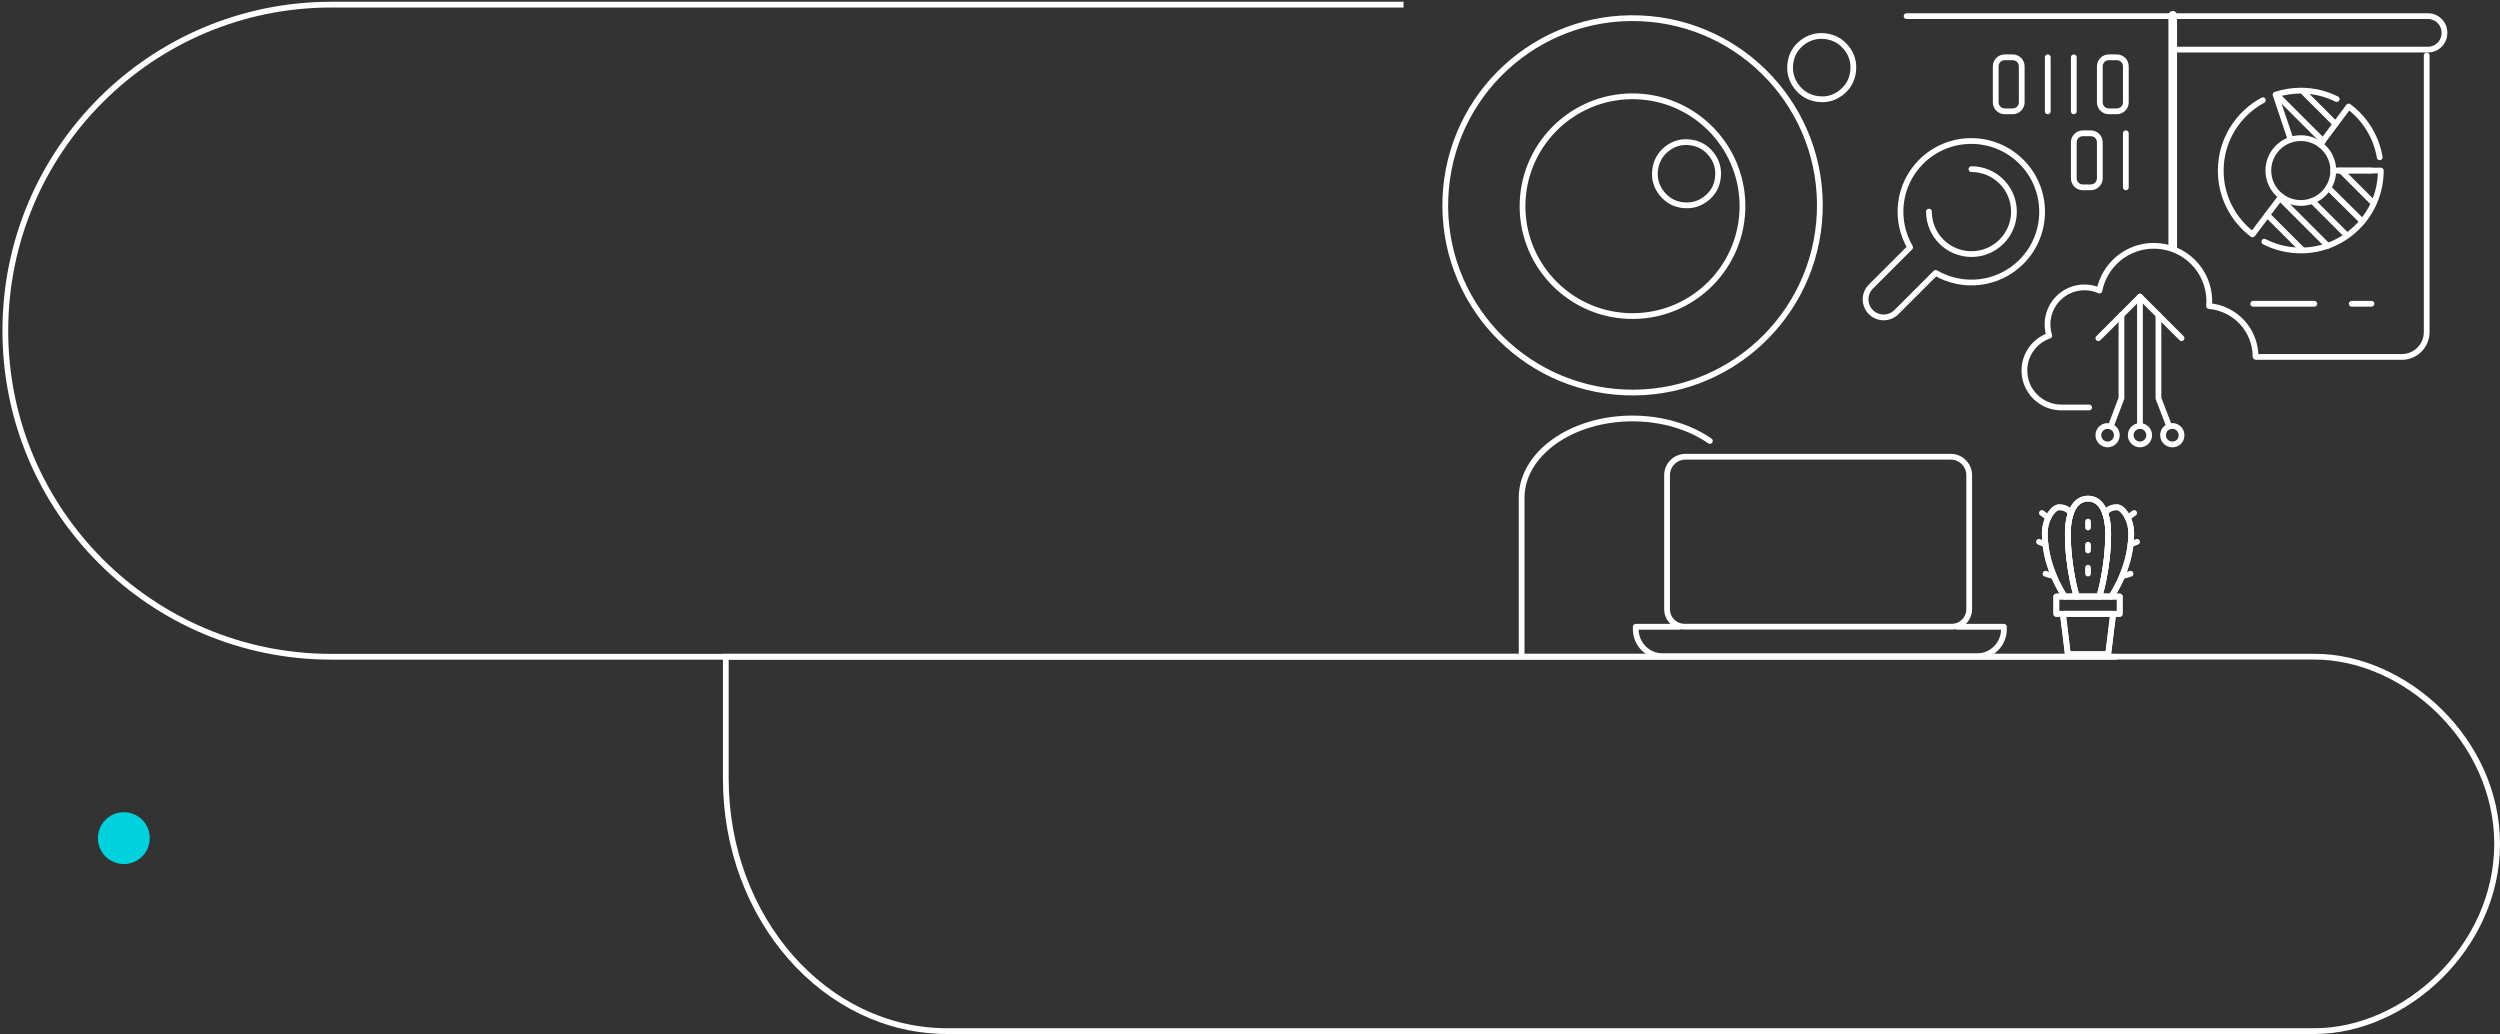 <svg width="868" height="359" viewBox="0 0 868 359" fill="none" xmlns="http://www.w3.org/2000/svg">
<rect x="0" y="0" width="868" height="359" fill="#333333" stroke="none"/>
<path d="M52 290.999C52 295.969 47.971 299.998 43 299.998C38.029 299.998 34 295.969 34 290.999C34 286.029 38.029 282 43 282C47.971 282 52 286.029 52 290.999Z" fill="#00D2DD"/>
<path d="M735.056 228.026H115.064C52.536 228.026 1.852 177.343 1.852 114.818C1.852 52.293 52.536 1.61 115.064 1.61H487.311" stroke="white" stroke-width="2" stroke-miterlimit="10"/>
<path d="M677.28 158.571H585.229C581.68 158.571 578.801 161.449 578.801 164.995V211.518C578.801 214.869 581.517 217.583 584.87 217.583H677.639C680.991 217.583 683.708 214.869 683.708 211.518V164.995C683.708 161.449 680.828 158.571 677.28 158.571Z" stroke="white" stroke-width="2" stroke-linecap="round" stroke-linejoin="round"/>
<path d="M583.017 217.616H567.941V218.505C567.941 223.648 572.151 227.855 577.298 227.855H686.407C691.554 227.855 695.763 223.648 695.763 218.505V217.616H679.481" stroke="white" stroke-width="2" stroke-linecap="round" stroke-linejoin="round"/>
<path d="M604.96 73.147C605.809 52.098 589.445 34.335 568.357 33.463C547.294 32.623 529.527 48.992 528.654 70.041C527.781 91.097 544.194 108.861 565.233 109.708C586.32 110.573 604.079 94.203 604.952 73.147M501.848 68.663C503.316 32.778 533.597 4.89 569.483 6.358C605.376 7.809 633.259 38.085 631.807 73.946C630.331 109.814 600.058 137.702 564.172 136.243C528.287 134.776 500.388 104.516 501.848 68.663Z" stroke="white" stroke-width="2" stroke-linecap="round" stroke-linejoin="round"/>
<path d="M593.671 153.101C586.746 148.292 577.324 145.324 566.923 145.292C545.631 145.235 528.353 157.552 528.312 172.797V227.04" stroke="white" stroke-width="2" stroke-linecap="round" stroke-linejoin="round"/>
<path d="M585.715 71.305C585.242 71.305 584.777 71.288 584.304 71.231C581.286 70.881 578.814 69.503 576.946 67.114C575.07 64.742 574.287 62.028 574.662 59.028C575.013 56.028 576.383 53.558 578.757 51.675C581.09 49.832 583.782 49.066 586.808 49.425C589.794 49.775 592.282 51.161 594.15 53.533C596.043 55.914 596.818 58.628 596.459 61.62C596.149 64.604 594.787 67.074 592.405 68.932C590.39 70.514 588.154 71.305 585.715 71.305Z" stroke="white" stroke-width="2" stroke-linecap="round" stroke-linejoin="round"/>
<path d="M632.68 34.466C632.199 34.466 631.725 34.441 631.22 34.384C628.242 34.009 625.77 32.64 623.902 30.259C622.034 27.879 621.267 25.164 621.586 22.181C621.928 19.181 623.29 16.727 625.664 14.844C628.038 12.993 630.763 12.211 633.765 12.569C636.759 12.92 639.239 14.314 641.115 16.678C642.999 19.058 643.758 21.773 643.407 24.773C643.056 27.773 641.702 30.251 639.312 32.118C637.322 33.691 635.095 34.482 632.68 34.482" stroke="white" stroke-width="2" stroke-linecap="round" stroke-linejoin="round"/>
<path d="M732.184 38.653H734.965C736.691 38.653 738.09 37.256 738.09 35.531V23.018C738.09 21.294 736.691 19.896 734.965 19.896H732.184C730.458 19.896 729.059 21.294 729.059 23.018V35.531C729.059 37.256 730.458 38.653 732.184 38.653Z" stroke="white" stroke-width="2" stroke-linecap="round" stroke-linejoin="round"/>
<path d="M696.039 38.653H698.821C700.546 38.653 701.945 37.256 701.945 35.531V23.018C701.945 21.294 700.546 19.896 698.821 19.896H696.039C694.314 19.896 692.915 21.294 692.915 23.018V35.531C692.915 37.256 694.314 38.653 696.039 38.653Z" stroke="white" stroke-width="2" stroke-linecap="round" stroke-linejoin="round"/>
<path d="M720.023 19.896V38.653" stroke="white" stroke-width="2" stroke-linecap="round" stroke-linejoin="round"/>
<path d="M710.984 19.896V38.653" stroke="white" stroke-width="2" stroke-linecap="round" stroke-linejoin="round"/>
<path d="M725.93 46.284H723.148C721.422 46.284 720.023 47.682 720.023 49.406V61.919C720.023 63.644 721.422 65.041 723.148 65.041H725.93C727.655 65.041 729.054 63.644 729.054 61.919V49.406C729.054 47.682 727.655 46.284 725.93 46.284Z" stroke="white" stroke-width="2" stroke-linecap="round" stroke-linejoin="round"/>
<path d="M738.09 46.284V65.041" stroke="white" stroke-width="2" stroke-linecap="round" stroke-linejoin="round"/>
<path d="M649.572 99.508L663.195 85.894C657.697 76.487 658.962 64.218 667.029 56.156C676.639 46.561 692.204 46.561 701.814 56.156C711.423 65.759 711.423 81.313 701.814 90.916C693.746 98.986 681.468 100.242 672.055 94.755L658.431 108.369C655.984 110.815 652.011 110.815 649.572 108.369C647.117 105.924 647.117 101.954 649.572 99.516V99.508Z" stroke="white" stroke-width="2" stroke-linecap="round" stroke-linejoin="round"/>
<path d="M669.73 73.471C669.73 81.614 676.338 88.218 684.488 88.218C692.637 88.218 699.245 81.614 699.245 73.471C699.245 65.327 692.637 58.724 684.488 58.724" stroke="white" stroke-width="2" stroke-linecap="round" stroke-linejoin="round"/>
<path d="M725.337 141.474H715.711C708.622 141.474 702.871 135.727 702.871 128.643C702.871 123.026 706.485 118.266 711.518 116.529C711.118 115.29 710.898 113.978 710.898 112.608C710.898 105.532 716.657 99.777 723.738 99.777C725.582 99.777 727.336 100.176 728.918 100.877C730.648 92.024 738.447 85.34 747.811 85.34C758.449 85.34 767.072 93.956 767.072 104.587C767.072 105.157 767.031 105.712 766.99 106.266C776.029 107.04 783.126 114.597 783.126 123.833" stroke="white" stroke-width="2" stroke-linecap="round" stroke-linejoin="round"/>
<path d="M749.41 109.396V138.27L753.122 147.939" stroke="white" stroke-width="2" stroke-linecap="round" stroke-linejoin="round"/>
<path d="M742.992 102.981V147.344" stroke="white" stroke-width="2" stroke-linecap="round" stroke-linejoin="round"/>
<path d="M751.124 150.254C750.455 152.862 752.984 155.137 755.619 154.012C756.296 153.727 756.843 153.172 757.137 152.496C758.262 149.863 755.986 147.335 753.376 148.004C752.275 148.289 751.402 149.153 751.124 150.254Z" stroke="white" stroke-width="2" stroke-linecap="round" stroke-linejoin="round"/>
<path d="M736.569 109.396V138.27L732.898 147.939" stroke="white" stroke-width="2" stroke-linecap="round" stroke-linejoin="round"/>
<path d="M731.757 154.305C733.527 154.305 734.963 152.871 734.963 151.102C734.963 149.332 733.527 147.898 731.757 147.898C729.986 147.898 728.551 149.332 728.551 151.102C728.551 152.871 729.986 154.305 731.757 154.305Z" stroke="white" stroke-width="2" stroke-linecap="round" stroke-linejoin="round"/>
<path d="M742.991 154.305C744.762 154.305 746.197 152.871 746.197 151.102C746.197 149.332 744.762 147.898 742.991 147.898C741.221 147.898 739.785 149.332 739.785 151.102C739.785 152.871 741.221 154.305 742.991 154.305Z" stroke="white" stroke-width="2" stroke-linecap="round" stroke-linejoin="round"/>
<path d="M757.437 117.418L742.99 102.981L728.551 117.418" stroke="white" stroke-width="2" stroke-linecap="round" stroke-linejoin="round"/>
<path d="M842.546 19.268V115.298C842.546 120.067 838.679 123.931 833.907 123.931H783.672" stroke="white" stroke-width="2" stroke-linecap="round" stroke-linejoin="round"/>
<path d="M823.376 105.467H816.531" stroke="white" stroke-width="2" stroke-linecap="round" stroke-linejoin="round"/>
<path d="M803.527 105.467H782.301" stroke="white" stroke-width="2" stroke-linecap="round" stroke-linejoin="round"/>
<path d="M755.61 17.222H842.97C846.144 17.222 848.713 14.654 848.713 11.483V11.336C848.713 8.165 846.144 5.597 842.97 5.597H661.969" stroke="white" stroke-width="2" stroke-linecap="round" stroke-linejoin="round"/>
<path d="M826.236 54.607C825.037 47.417 821.064 41.156 815.46 36.974L805.605 50.197" stroke="white" stroke-width="2" stroke-linecap="round" stroke-linejoin="round"/>
<path d="M786.176 83.913C789.977 85.862 794.284 86.962 798.845 86.962C814.181 86.962 826.613 74.538 826.613 59.213H810.11" stroke="white" stroke-width="2" stroke-linecap="round" stroke-linejoin="round"/>
<path d="M811.309 34.406C807.564 32.523 803.33 31.463 798.852 31.463C795.785 31.463 792.832 31.961 790.074 32.874L795.311 48.468" stroke="white" stroke-width="2" stroke-linecap="round" stroke-linejoin="round"/>
<path d="M824.058 70.503L812.801 59.262" stroke="white" stroke-width="2" stroke-linecap="round" stroke-linejoin="round"/>
<path d="M820.178 76.862L808.406 65.213" stroke="white" stroke-width="2" stroke-linecap="round" stroke-linejoin="round"/>
<path d="M814.84 81.769L802.824 69.769" stroke="white" stroke-width="2" stroke-linecap="round" stroke-linejoin="round"/>
<path d="M808.176 85.34L791.633 68.799" stroke="white" stroke-width="2" stroke-linecap="round" stroke-linejoin="round"/>
<path d="M810.867 43.039L799.43 31.61" stroke="white" stroke-width="2" stroke-linecap="round" stroke-linejoin="round"/>
<path d="M806.563 48.974L790.484 32.898" stroke="white" stroke-width="2" stroke-linecap="round" stroke-linejoin="round"/>
<path d="M799.096 86.497L787.227 74.653" stroke="white" stroke-width="2" stroke-linecap="round" stroke-linejoin="round"/>
<path d="M823.323 59.213H811.617" stroke="white" stroke-width="2" stroke-linecap="round" stroke-linejoin="round"/>
<path d="M785.653 34.806C776.957 39.493 771.043 48.68 771.043 59.245C771.043 68.286 775.366 76.316 782.072 81.386L792.041 68.204" stroke="white" stroke-width="2" stroke-linecap="round" stroke-linejoin="round"/>
<path d="M787.57 59.213C787.57 65.433 792.62 70.471 798.844 70.471C805.068 70.471 810.118 65.433 810.118 59.213C810.118 52.993 805.068 47.955 798.844 47.955C792.62 47.955 787.57 52.993 787.57 59.213Z" stroke="white" stroke-width="2" stroke-linecap="round" stroke-linejoin="round"/>
<path d="M867 293C867 257.101 835.084 228 803.589 228L252 228V270.359C252 318.762 286.425 358 328.89 358H803.589C835.084 358 867 328.898 867 293Z" stroke="white" stroke-width="2" stroke-miterlimit="10"/>
<path d="M754.371 5.322V85.495" stroke="white" stroke-width="3" stroke-linecap="round" stroke-linejoin="round"/>
<g clip-path="url(#clip0_875_780)">
<path d="M739.973 185.117C739.973 186.461 739.892 187.76 739.736 189.037C739.253 193.276 738.034 197.099 736.749 200.12C734.944 204.418 733.042 207.12 733.042 207.12H728.875C728.875 207.12 731.958 197.455 731.958 185.11C731.958 182.586 731.616 180.151 730.896 178.147C730.962 178.013 732.047 176.105 734.959 176.105C736.2 176.105 737.7 177.545 738.74 179.705C739.461 181.227 739.958 183.105 739.958 185.11L739.973 185.117Z" stroke="white" stroke-width="2" stroke-linecap="round" stroke-linejoin="round"/>
<path d="M735.972 207.128V213.126H733.691H716.234H713.953V207.128H716.873H721.04H728.885H733.052H735.972Z" stroke="white" stroke-width="2" stroke-linecap="round" stroke-linejoin="round"/>
<path d="M733.692 213.126L731.968 227.134H717.958L716.234 213.126H733.692Z" stroke="white" stroke-width="2" stroke-linecap="round" stroke-linejoin="round"/>
<path d="M730.905 178.154C731.625 180.158 731.967 182.593 731.967 185.117C731.967 197.462 728.884 207.128 728.884 207.128H721.032C721.032 207.128 717.949 197.462 717.949 185.117C717.949 182.593 718.291 180.158 719.012 178.154C720.074 175.155 721.998 173.113 724.954 173.113C727.911 173.113 729.842 175.155 730.897 178.147L730.905 178.154Z" stroke="white" stroke-width="2" stroke-linecap="round" stroke-linejoin="round"/>
<path d="M721.04 207.128H716.872C716.872 207.128 714.971 204.426 713.165 200.127C711.888 197.106 710.662 193.283 710.179 189.044C710.016 187.767 709.941 186.461 709.941 185.125C709.941 183.12 710.439 181.242 711.16 179.72C712.2 177.56 713.7 176.12 714.941 176.12C717.942 176.12 719.004 178.161 719.004 178.161C718.284 180.166 717.942 182.601 717.942 185.125C717.942 197.47 721.025 207.135 721.025 207.135L721.04 207.128Z" stroke="white" stroke-width="2" stroke-linecap="round" stroke-linejoin="round"/>
<path d="M733.048 207.128H735.968V213.126H733.687H716.23H713.949V207.128H716.869H721.036H728.881H733.048Z" stroke="white" stroke-width="2" stroke-linecap="round" stroke-linejoin="round"/>
<path d="M733.688 213.126L731.964 227.134H717.954L716.23 213.126" stroke="white" stroke-width="2" stroke-linecap="round" stroke-linejoin="round"/>
<path d="M730.903 178.154C731.624 180.158 731.966 182.593 731.966 185.117C731.966 197.462 728.883 207.128 728.883 207.128" stroke="white" stroke-width="2" stroke-linecap="round" stroke-linejoin="round"/>
<path d="M721.04 207.128C721.04 207.128 717.957 197.462 717.957 185.117C717.957 182.593 718.299 180.158 719.019 178.154C720.082 175.155 722.006 173.113 724.962 173.113C727.919 173.113 729.85 175.155 730.905 178.147" stroke="white" stroke-width="2" stroke-linecap="round" stroke-linejoin="round"/>
<path d="M730.902 178.154C730.969 178.02 732.054 176.113 734.966 176.113C736.206 176.113 737.707 177.553 738.747 179.713C739.468 181.235 739.965 183.113 739.965 185.117C739.965 186.461 739.884 187.76 739.728 189.037C739.245 193.276 738.026 197.099 736.741 200.12C734.936 204.418 733.034 207.12 733.034 207.12" stroke="white" stroke-width="2" stroke-linecap="round" stroke-linejoin="round"/>
<path d="M719.008 178.154C719.008 178.154 717.946 176.113 714.945 176.113C713.704 176.113 712.204 177.553 711.164 179.713C710.443 181.235 709.945 183.113 709.945 185.117C709.945 186.461 710.027 187.76 710.183 189.037C710.666 193.276 711.884 197.099 713.169 200.12C714.974 204.418 716.876 207.12 716.876 207.12" stroke="white" stroke-width="2" stroke-linecap="round" stroke-linejoin="round"/>
<path d="M740.975 178.117L738.754 179.713" stroke="white" stroke-width="2" stroke-linecap="round" stroke-linejoin="round"/>
<path d="M708.945 178.117L711.166 179.713" stroke="white" stroke-width="2" stroke-linecap="round" stroke-linejoin="round"/>
<path d="M739.734 189.037L741.978 188.116" stroke="white" stroke-width="2" stroke-linecap="round" stroke-linejoin="round"/>
<path d="M710.185 189.037L707.941 188.116" stroke="white" stroke-width="2" stroke-linecap="round" stroke-linejoin="round"/>
<path d="M736.75 200.12L739.736 199.199" stroke="white" stroke-width="2" stroke-linecap="round" stroke-linejoin="round"/>
<path d="M713.162 200.12L710.184 199.199" stroke="white" stroke-width="2" stroke-linecap="round" stroke-linejoin="round"/>
<path d="M724.961 181.116V183.12" stroke="white" stroke-width="2" stroke-linecap="round" stroke-linejoin="round"/>
<path d="M724.961 189.118V191.123" stroke="white" stroke-width="2" stroke-linecap="round" stroke-linejoin="round"/>
<path d="M724.961 197.121V199.125" stroke="white" stroke-width="2" stroke-linecap="round" stroke-linejoin="round"/>
</g>
<defs>
<clipPath id="clip0_875_780">
<rect width="36.267" height="56.248" fill="white" transform="translate(706.828 172)"/>
</clipPath>
</defs>
</svg>
